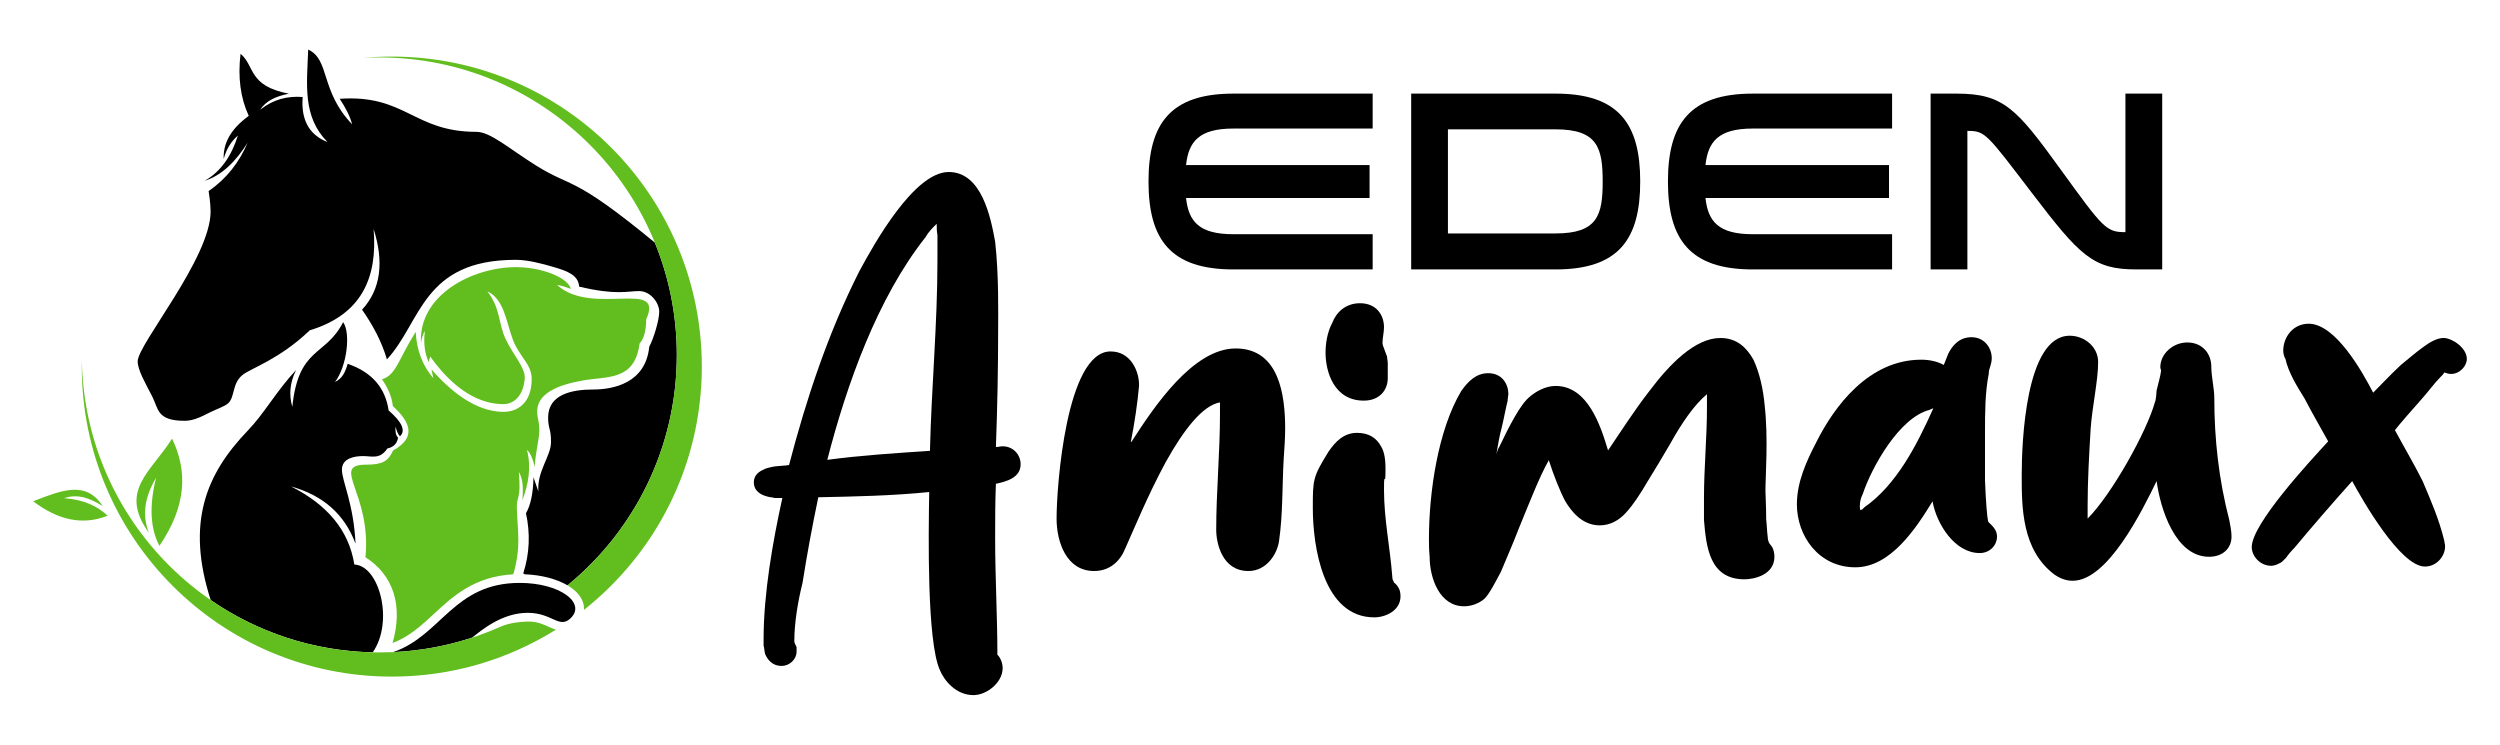<?xml version="1.0" encoding="utf-8"?>
<!-- Generator: Adobe Illustrator 16.0.0, SVG Export Plug-In . SVG Version: 6.00 Build 0)  -->
<!DOCTYPE svg PUBLIC "-//W3C//DTD SVG 1.1//EN" "http://www.w3.org/Graphics/SVG/1.1/DTD/svg11.dtd">
<svg version="1.1" id="Calque_1" xmlns="http://www.w3.org/2000/svg" xmlns:xlink="http://www.w3.org/1999/xlink" x="0px" y="0px"
	 width="235.833px" height="70.25px" viewBox="0 0 235.833 70.25" enable-background="new 0 0 235.833 70.25" xml:space="preserve">
<g>
	<g>
		<path d="M31.602,36.041c0.715-0.375,0.964-0.928,1.196-1.723c2.387,0.826,3.565,2.357,3.862,4.402
			c1.303,1.127,1.617,1.926,1.069,2.441c-0.177-0.195-0.315-0.504-0.415-0.92c-0.042,0.465,0.017,0.834,0.239,1.045
			c-0.104,0.592-0.465,0.906-1.014,1.02c-0.694,1.055-1.465,0.717-2.283,0.717c-0.817,0-2,0.201-2,1.283
			c0,1.084,1.119,3.248,1.282,6.984c-1.03-2.779-3.068-4.564-6.076-5.398c3.355,1.691,5.444,4.09,5.964,7.359
			c2.365,0.113,3.754,5.381,1.738,8.285c-5.67-0.121-10.926-1.926-15.288-4.93c-2.329-7.234-0.49-11.848,3.51-16
			c1.565-1.623,2.697-3.74,4.543-5.697c-0.607,1.215-0.675,2.367-0.353,3.473c0.579-5.688,3.119-4.721,4.794-7.991
			C33.082,31.389,32.762,34.477,31.602,36.041"/>
		<path fill="#62BE1E" d="M15.039,51.49c-0.872-1.639-0.971-3.783-0.317-6.416c-1.071,1.789-1.337,3.518-0.681,5.178
			c-2.869-3.963,0.218-5.738,2.189-8.873C17.691,44.383,17.632,47.686,15.039,51.49"/>
		<path fill="#62BE1E" d="M9.691,47.748c-1.56-2.426-3.815-1.533-6.563-0.461c2.287,1.734,4.623,2.322,7.025,1.361
			c-0.951-0.887-2.222-1.516-4.107-1.654C7.336,46.551,8.529,47.004,9.691,47.748"/>
		<path d="M37.085,61.516c4.556-1.553,5.691-6.529,11.941-6.529c3.785,0,6.279,1.881,4.819,3.316
			c-1.083,1.066-1.729-0.494-4.064-0.494c-2.479,0-4.422,1.701-5.258,2.346C42.164,60.928,39.671,61.398,37.085,61.516"/>
		<path fill="#62BE1E" d="M34.543,43.832c1.506,0,2.069-0.295,2.539-1.338c2.298-1.273,1.548-2.746-0.025-4.186
			c-0.097-0.934-0.494-1.758-1.022-2.529c1.335-0.387,1.552-1.898,3.18-4.475c0.09,1.834,0.703,3.246,1.661,4.375l-0.169-0.824
			c2.422,2.75,4.695,3.996,6.81,3.996c1.233,0,2.639-0.77,2.639-3.102c0-1.416-1.144-2.061-1.761-3.67
			c-0.652-1.7-0.818-3.844-2.418-4.596c1.244,1.613,1.022,3.001,1.701,4.457c0.726,1.555,1.894,2.749,1.821,3.75
			c-0.112,1.586-0.983,2.432-2,2.432c-1.477,0-4.091-0.539-6.919-4.49l-0.144,0.527c-0.394-0.898-0.494-1.881-0.354-2.928
			c-0.195,0.31-0.309,0.696-0.37,1.135c-0.254-4.546,4.867-7.163,8.956-7.165c2.341-0.002,4.86,0.927,5.191,2.053
			c-0.464-0.168-0.897-0.329-1.307-0.369c3.319,3.002,10.163-0.646,8.407,3.239c-0.015,0.941-0.156,1.766-0.625,2.285
			c-0.463,3.543-3.021,3.063-5.394,3.49c-2.274,0.408-4.379,1.209-4.263,3.072c0.034,0.545,0.198,0.789,0.198,1.633
			c0,0.846-0.368,2.029-0.426,3.438c-0.183-0.764-0.423-1.316-0.738-1.604c0.418,1.629,0.155,3.207-0.44,4.758
			c0.112-1.115,0.054-2.061-0.326-2.67c0.225,2.686-0.22,2.227-0.189,3.352c0.064,2.291,0.409,3.611-0.294,6.166
			c-0.026,0.047-0.053,0.092-0.079,0.137c-3.634,0.199-5.653,2.066-7.446,3.725c-1.202,1.113-2.342,2.164-3.907,2.752
			c1-3.482,0.123-6.375-2.558-8.092C35.07,46.529,31.116,43.832,34.543,43.832"/>
		<path d="M19.867,19.947c0-0.795-0.188-1.925-0.188-1.925c1.708-1.166,2.887-2.721,3.681-4.56
			c-1.128,1.783-2.438,3.087-4.058,3.597c1.554-0.885,2.541-2.37,3.138-4.267c-0.633,0.54-1.087,1.265-1.338,2.198
			c-0.057-1.396,0.578-2.757,2.364-4.06c-0.787-1.696-1.04-3.649-0.774-5.857c1.38,1.16,0.687,3.027,4.561,3.765
			c-1.168,0.229-2.152,0.645-2.699,1.506c1.25-0.987,2.594-1.304,3.997-1.192c-0.162,2.095,0.561,3.553,2.342,4.247
			c-2.376-2.407-1.939-5.435-1.82-8.723c2.065,0.954,1.116,3.891,4.142,7.049c-0.197-0.786-0.636-1.592-1.171-2.406
			c6.213-0.424,6.961,3.118,12.886,3.118c1.324,0,2.997,1.517,5.598,3.151c3.513,2.205,3.417,0.849,11.247,7.301
			c1.333,3.268,2.071,6.843,2.071,10.594c0,8.752-4.008,16.568-10.289,21.715h-0.056c-1.01-0.586-2.425-0.963-4-1.023l-0.142-0.084
			c0.614-1.893,0.667-3.816,0.257-5.674c0.464-0.793,0.679-1.957,0.711-3.389l0.46,1.34c-0.148-1.922,1.192-3.332,1.192-4.664
			c0-1.334-0.272-1.223-0.272-2.322c0-2.205,2.299-2.637,4.225-2.637c1.927,0,4.973-0.6,5.315-4.037
			c0.395-0.737,0.94-2.483,0.94-3.304c0-0.823-0.806-1.946-1.904-1.946c-1.099,0-2.154,0.411-5.648-0.419
			c-0.073-1.075-1.099-1.466-2.352-1.833c-1.151-0.339-2.486-0.696-3.63-0.696c-8.82,0-8.895,5.884-12.155,9.392
			c-0.5-1.708-1.334-3.243-2.343-4.687c1.77-1.927,2.08-4.489,1.088-7.613c0.384,4.574-1.105,8.063-6.024,9.559
			c-2.907,2.782-5.572,3.573-6.359,4.225c-0.983,0.816-0.69,2.07-1.338,2.658c-0.322,0.291-0.97,0.496-1.673,0.834
			c-0.718,0.346-1.499,0.818-2.427,0.818c-2.656,0-2.456-1.127-3.076-2.322c-0.635-1.227-1.359-2.471-1.359-3.285
			C12.984,32.479,19.867,24.354,19.867,19.947"/>
		<path fill="#62BE1E" d="M7.721,33.988c0.271,15.266,12.728,27.557,28.059,27.557c0.398,0,0.793-0.01,1.188-0.025v0.002
			c0.038-0.002,0.075-0.006,0.112-0.006c0.126-0.006,0.253-0.014,0.377-0.02c0.106-0.008,0.209-0.014,0.314-0.021
			c0.128-0.01,0.256-0.021,0.384-0.029c0.1-0.01,0.2-0.018,0.3-0.027c0.131-0.012,0.262-0.025,0.393-0.039
			c0.095-0.01,0.191-0.02,0.286-0.033c0.135-0.014,0.269-0.031,0.404-0.051c0.089-0.012,0.179-0.023,0.267-0.037
			c0.14-0.021,0.278-0.041,0.416-0.063c0.081-0.014,0.162-0.025,0.244-0.041c0.144-0.023,0.289-0.049,0.432-0.074
			c0.072-0.016,0.144-0.027,0.214-0.041c0.152-0.029,0.306-0.061,0.458-0.092c0.058-0.012,0.115-0.023,0.173-0.037
			c0.165-0.035,0.329-0.072,0.493-0.109c0.037-0.01,0.074-0.02,0.112-0.027c0.183-0.045,0.365-0.088,0.547-0.137
			c0.001,0,0.002,0,0.003,0c1.479-0.387,2.912-0.891,4.286-1.504h0.004v0.002c0.599-0.27,1.409-0.469,2.595-0.5
			c0.877-0.023,1.468,0.262,1.988,0.496c0.224,0.1,0.444,0.197,0.671,0.266c-4.491,2.807-9.795,4.43-15.48,4.43
			c-16.152,0-29.245-13.094-29.245-29.244C7.714,34.383,7.716,34.186,7.721,33.988"/>
		<path fill="#62BE1E" d="M54.942,56.684c-0.231-0.564-0.727-1.063-1.41-1.465c6.294-5.146,10.312-12.973,10.312-21.734
			c0-15.5-12.565-28.067-28.065-28.067c-0.513,0-1.022,0.017-1.528,0.043c0.892-0.083,1.795-0.124,2.708-0.124
			c16.153,0,29.245,13.093,29.245,29.246c0,9.303-4.346,17.592-11.117,22.947C55.104,57.248,55.058,56.963,54.942,56.684"/>
	</g>
	<g>
		<g>
			<path d="M73.09,46.982c-0.212-0.072-0.494-0.072-0.706-0.143c-0.566-0.139-1.272-0.494-1.272-1.342
				c0-0.568,0.352-0.92,0.776-1.133c0.354-0.213,0.778-0.283,1.132-0.354c0.494-0.07,0.989-0.07,1.413-0.141
				c1.625-6.221,3.676-12.443,6.645-18.311c1.415-2.616,5.161-9.332,8.415-9.332c3.11,0,3.958,4.243,4.383,6.577
				c0.354,3.182,0.283,6.717,0.283,8.13c0,3.745-0.073,7.493-0.213,11.239c0.213,0,0.424-0.072,0.636-0.072
				c0.99,0,1.697,0.779,1.697,1.699c0,1.27-1.342,1.627-2.333,1.838c-0.071,1.695-0.071,3.393-0.071,5.158
				c0,3.676,0.211,7.354,0.211,10.961c0.284,0.281,0.497,0.777,0.497,1.273c0,1.342-1.484,2.543-2.756,2.543
				c-1.626,0-2.757-1.342-3.184-2.402c-1.2-2.758-1.06-12.586-0.987-16.756c-3.464,0.352-7,0.424-10.463,0.494
				c-0.566,2.688-1.061,5.373-1.485,8.059c-0.423,1.697-0.778,3.748-0.778,5.516c0,0.072,0,0.072,0.07,0.283
				c0.072,0.07,0.072,0.141,0.143,0.283v0.424c0,0.705-0.637,1.344-1.414,1.344c-0.919,0-1.342-0.639-1.556-1.131
				c-0.072-0.283-0.072-0.566-0.141-0.777v-0.637c0-4.242,0.849-9.119,1.769-13.291H73.09L73.09,46.982z M87.725,42.529
				c0.141-6.01,0.707-11.95,0.707-17.958v-2.402c-0.07-0.354-0.07-0.709-0.07-1.061c-0.425,0.424-0.78,0.776-1.06,1.273
				c-4.526,5.726-7.424,13.857-9.261,20.996C81.22,42.953,84.544,42.74,87.725,42.529z"/>
			<path d="M106.809,41.564c2.051-3.182,5.729-8.693,9.756-8.693c4.1,0,4.668,4.383,4.668,7.564c0,0.918-0.074,1.91-0.141,2.898
				c-0.143,2.545-0.072,5.158-0.428,7.637c-0.139,1.199-1.129,2.896-2.896,2.896c-2.473,0-3.039-2.615-3.039-3.887
				c0-3.607,0.355-7.281,0.355-10.887v-1.135c-1.627,0.283-3.395,2.547-5.092,5.588c-1.695,3.109-3.109,6.572-3.816,8.129
				c-0.496,1.273-1.486,2.191-2.969,2.191c-2.617,0-3.537-2.756-3.537-4.947c0-3.041,0.92-15.766,5.092-15.766
				c1.979,0,2.686,1.98,2.686,3.109v0.143c-0.141,1.625-0.424,3.533-0.777,5.301C106.738,41.707,106.738,41.637,106.809,41.564z"/>
			<path d="M131.549,54.986l0.141,0.139c0.072,0.074,0.141,0.143,0.213,0.285c0.141,0.211,0.211,0.494,0.211,0.848
				c0,1.344-1.416,1.98-2.473,1.98c-4.809,0-5.799-6.646-5.799-10.322c0-2.686,0-2.912,1.484-5.316
				c0.637-0.918,1.414-1.766,2.688-1.766c1.133,0,1.838,0.494,2.264,1.271c0.352,0.564,0.42,1.414,0.42,2.051
				c0,2.26-0.141-0.199-0.141,2.063c0,2.758,0.566,5.371,0.777,8.131c0,0.283,0.072,0.424,0.141,0.494
				C131.475,54.916,131.475,54.986,131.549,54.986z M130.912,34.26v1.414c0,1.129-0.779,2.119-2.262,2.119
				c-2.828,0-3.607-2.756-3.607-4.523c0-0.777,0.141-1.909,0.639-2.826c0.35-0.921,1.199-1.84,2.613-1.84
				c1.559,0,2.262,1.132,2.262,2.263c0,0.495-0.141,0.99-0.141,1.485c0,0.141,0.07,0.354,0.213,0.707
				c0.07,0.213,0.141,0.354,0.211,0.564C130.84,33.764,130.912,34.047,130.912,34.26z"/>
			<path d="M134.797,50.826c0-4.381,0.85-10.25,3.039-13.926c0.637-0.918,1.416-1.697,2.545-1.697c1.346,0,1.91,1.061,1.91,1.98
				c0,0.07-0.07,0.354-0.07,0.635c-0.074,0.285-0.141,0.564-0.213,0.922c-0.141,0.707-0.283,1.344-0.354,1.625
				c-0.211,0.775-0.352,1.625-0.494,2.473c0.07-0.211,0.139-0.492,0.283-0.705c0.92-1.91,1.98-4.031,2.898-4.736
				c0.496-0.424,1.414-0.99,2.402-0.99c3.043,0,4.244,3.748,4.949,6.08c1.064-1.555,2.404-3.676,3.887-5.584
				c1.912-2.545,4.314-5.019,6.717-5.019c1.557,0,2.477,0.919,3.113,2.048c0.564,1.203,0.92,2.758,1.059,4.311
				c0.352,3.111,0.072,6.578,0.072,8.061c0,0.283,0.07,1.484,0.07,2.686c0.07,0.566,0.07,1.131,0.141,1.629
				c0,0.209,0.07,0.564,0.213,0.705c0.072,0.072,0.141,0.213,0.213,0.283c0.139,0.283,0.209,0.564,0.209,0.918
				c0,1.699-1.906,2.123-2.824,2.123c-3.326,0-3.607-3.109-3.82-5.584v-2.051c0-2.898,0.281-5.727,0.281-8.553v-1.273
				c-1.197,0.988-2.404,2.756-3.461,4.666c-0.709,1.201-1.414,2.404-2.121,3.535c-0.707,1.201-1.344,2.193-2.051,2.967
				c-0.633,0.709-1.484,1.203-2.475,1.203c-1.693,0-2.686-1.344-3.25-2.262c-0.498-0.92-1.135-2.545-1.561-3.887
				c-0.916,1.625-1.834,4.031-2.826,6.434c-0.564,1.482-1.201,2.898-1.695,4.1c-0.568,1.059-1.063,2.051-1.557,2.545
				c-0.494,0.424-1.201,0.705-1.91,0.705c-2.334,0-3.252-2.686-3.252-4.666C134.797,51.887,134.797,51.252,134.797,50.826z"/>
			<path d="M175.02,53.516c-3.465,0-5.514-2.971-5.514-5.941c0-2.121,0.916-4.1,1.836-5.869c1.699-3.393,4.949-7.775,9.898-7.775
				c0.709,0,1.484,0.141,2.123,0.496c0.143-0.354,0.283-0.709,0.424-1.061c0.354-0.707,0.99-1.556,2.191-1.556
				c1.203,0,1.91,0.99,1.91,1.98c0,0.283-0.072,0.566-0.141,0.775c-0.072,0.213-0.143,0.426-0.143,0.709
				c-0.352,1.768-0.352,3.748-0.352,5.514v4.525c0.07,1.979,0.211,3.535,0.283,3.818c0,0.07,0.068,0.141,0.141,0.213l0.213,0.211
				c0.209,0.211,0.496,0.564,0.496,1.063c0,0.777-0.637,1.553-1.629,1.553c-2.404,0-4.098-2.826-4.453-4.879
				C180.748,49.838,178.342,53.516,175.02,53.516z M175.656,48.07l0.211-0.211c3.043-2.123,4.951-5.869,6.506-9.334
				c-0.07,0-0.213,0.072-0.354,0.141c-2.828,0.709-5.443,5.373-6.293,7.92c-0.211,0.424-0.283,0.775-0.283,1.201
				c0,0.072,0,0.215,0.072,0.354C175.588,48.07,175.588,48.07,175.656,48.07z"/>
			<path d="M203.295,37.889c0.072-0.07,0.145-0.918,0.145-1.059c0.141-0.637,0.35-1.273,0.42-1.838c0-0.141-0.07-0.213-0.07-0.354
				c0-1.271,1.201-2.332,2.545-2.332c1.488,0,2.264,1.131,2.264,2.262c0,0.988,0.283,2.049,0.283,2.969
				c0,3.887,0.424,7.707,1.414,11.523c0.07,0.424,0.211,0.988,0.211,1.557c0,1.131-0.848,1.906-2.121,1.906
				c-3.18,0-4.594-4.52-4.945-7.139c-1.348,2.758-4.596,9.402-7.92,9.402c-0.707,0-1.271-0.285-1.695-0.564
				c-3.111-2.334-3.111-6.363-3.111-9.402s0.352-13.149,4.525-13.149c1.41,0,2.684,1.061,2.684,2.473
				c0,1.77-0.564,4.242-0.705,6.293c-0.143,2.402-0.287,4.877-0.287,7.281v1.201C199.195,46.656,202.518,40.717,203.295,37.889z"/>
			<path d="M214.252,53.373c-1.061,0-1.838-0.92-1.838-1.768c0-2.191,5.516-8.131,7.211-9.969c-0.496-0.92-1.414-2.475-2.26-4.1
				c-0.711-1.131-1.488-2.404-1.771-3.674c-0.139-0.215-0.209-0.566-0.209-0.781c0-1.27,0.916-2.543,2.402-2.543
				c2.545,0,5.092,4.596,6.08,6.504c0.709-0.707,1.627-1.695,2.615-2.615c0.709-0.564,1.414-1.201,2.123-1.697
				c0.566-0.424,1.271-0.848,1.908-0.848c0.779,0,2.191,0.918,2.191,1.981c0,0.635-0.637,1.412-1.482,1.412
				c-0.283,0-0.424-0.072-0.639-0.141c-0.07,0.141-0.213,0.283-0.422,0.494c-0.496,0.496-1.063,1.273-1.627,1.91
				c-1.061,1.201-2.121,2.402-2.615,3.039c0.918,1.697,1.836,3.25,2.615,4.807c0.777,1.838,1.557,3.605,2.049,5.656
				c0,0.141,0.07,0.281,0.07,0.496c0,0.92-0.777,1.908-1.906,1.908c-2.334,0-5.941-6.363-6.859-8.061
				c-1.836,2.051-3.676,4.17-5.445,6.293c-0.35,0.352-0.637,0.705-0.773,0.92l-0.283,0.283c-0.145,0.141-0.215,0.213-0.285,0.213
				C214.889,53.232,214.535,53.373,214.252,53.373z"/>
		</g>
		<g enable-background="new    ">
			<path d="M116.344,12.127c-3.248,0-4.219,1.237-4.461,3.445h17.313v3.104h-17.313c0.242,2.206,1.213,3.418,4.461,3.418h13.143
				v3.322h-13.143c-5.939,0-8.002-2.836-8.002-8.292c0-5.457,2.063-8.293,8.002-8.293h13.143v3.297H116.344z"/>
			<path d="M133.121,8.831h13.627c5.941,0,7.979,2.836,7.979,8.293c0,5.456-2.037,8.292-7.979,8.292h-13.627V8.831z M146.748,12.201
				h-10.16v9.82h10.16c3.951,0,4.439-1.722,4.439-4.897C151.188,13.947,150.699,12.201,146.748,12.201z"/>
			<path d="M165.344,12.127c-3.25,0-4.221,1.237-4.461,3.445h17.313v3.104h-17.313c0.24,2.206,1.211,3.418,4.461,3.418h13.143v3.322
				h-13.143c-5.941,0-8.002-2.836-8.002-8.292c0-5.457,2.061-8.293,8.002-8.293h13.143v3.297H165.344z"/>
			<path d="M185.59,25.416h-3.469V8.831h2.451c4.459,0,5.672,1.43,9.867,7.226c3.951,5.456,4.242,5.843,6.037,5.843h0.023V8.831
				h3.469v16.585h-2.449c-4.1,0-5.336-1.309-9.869-7.25c-4.244-5.552-4.365-5.818-6.039-5.818h-0.021V25.416z"/>
		</g>
	</g>
</g>
</svg>
